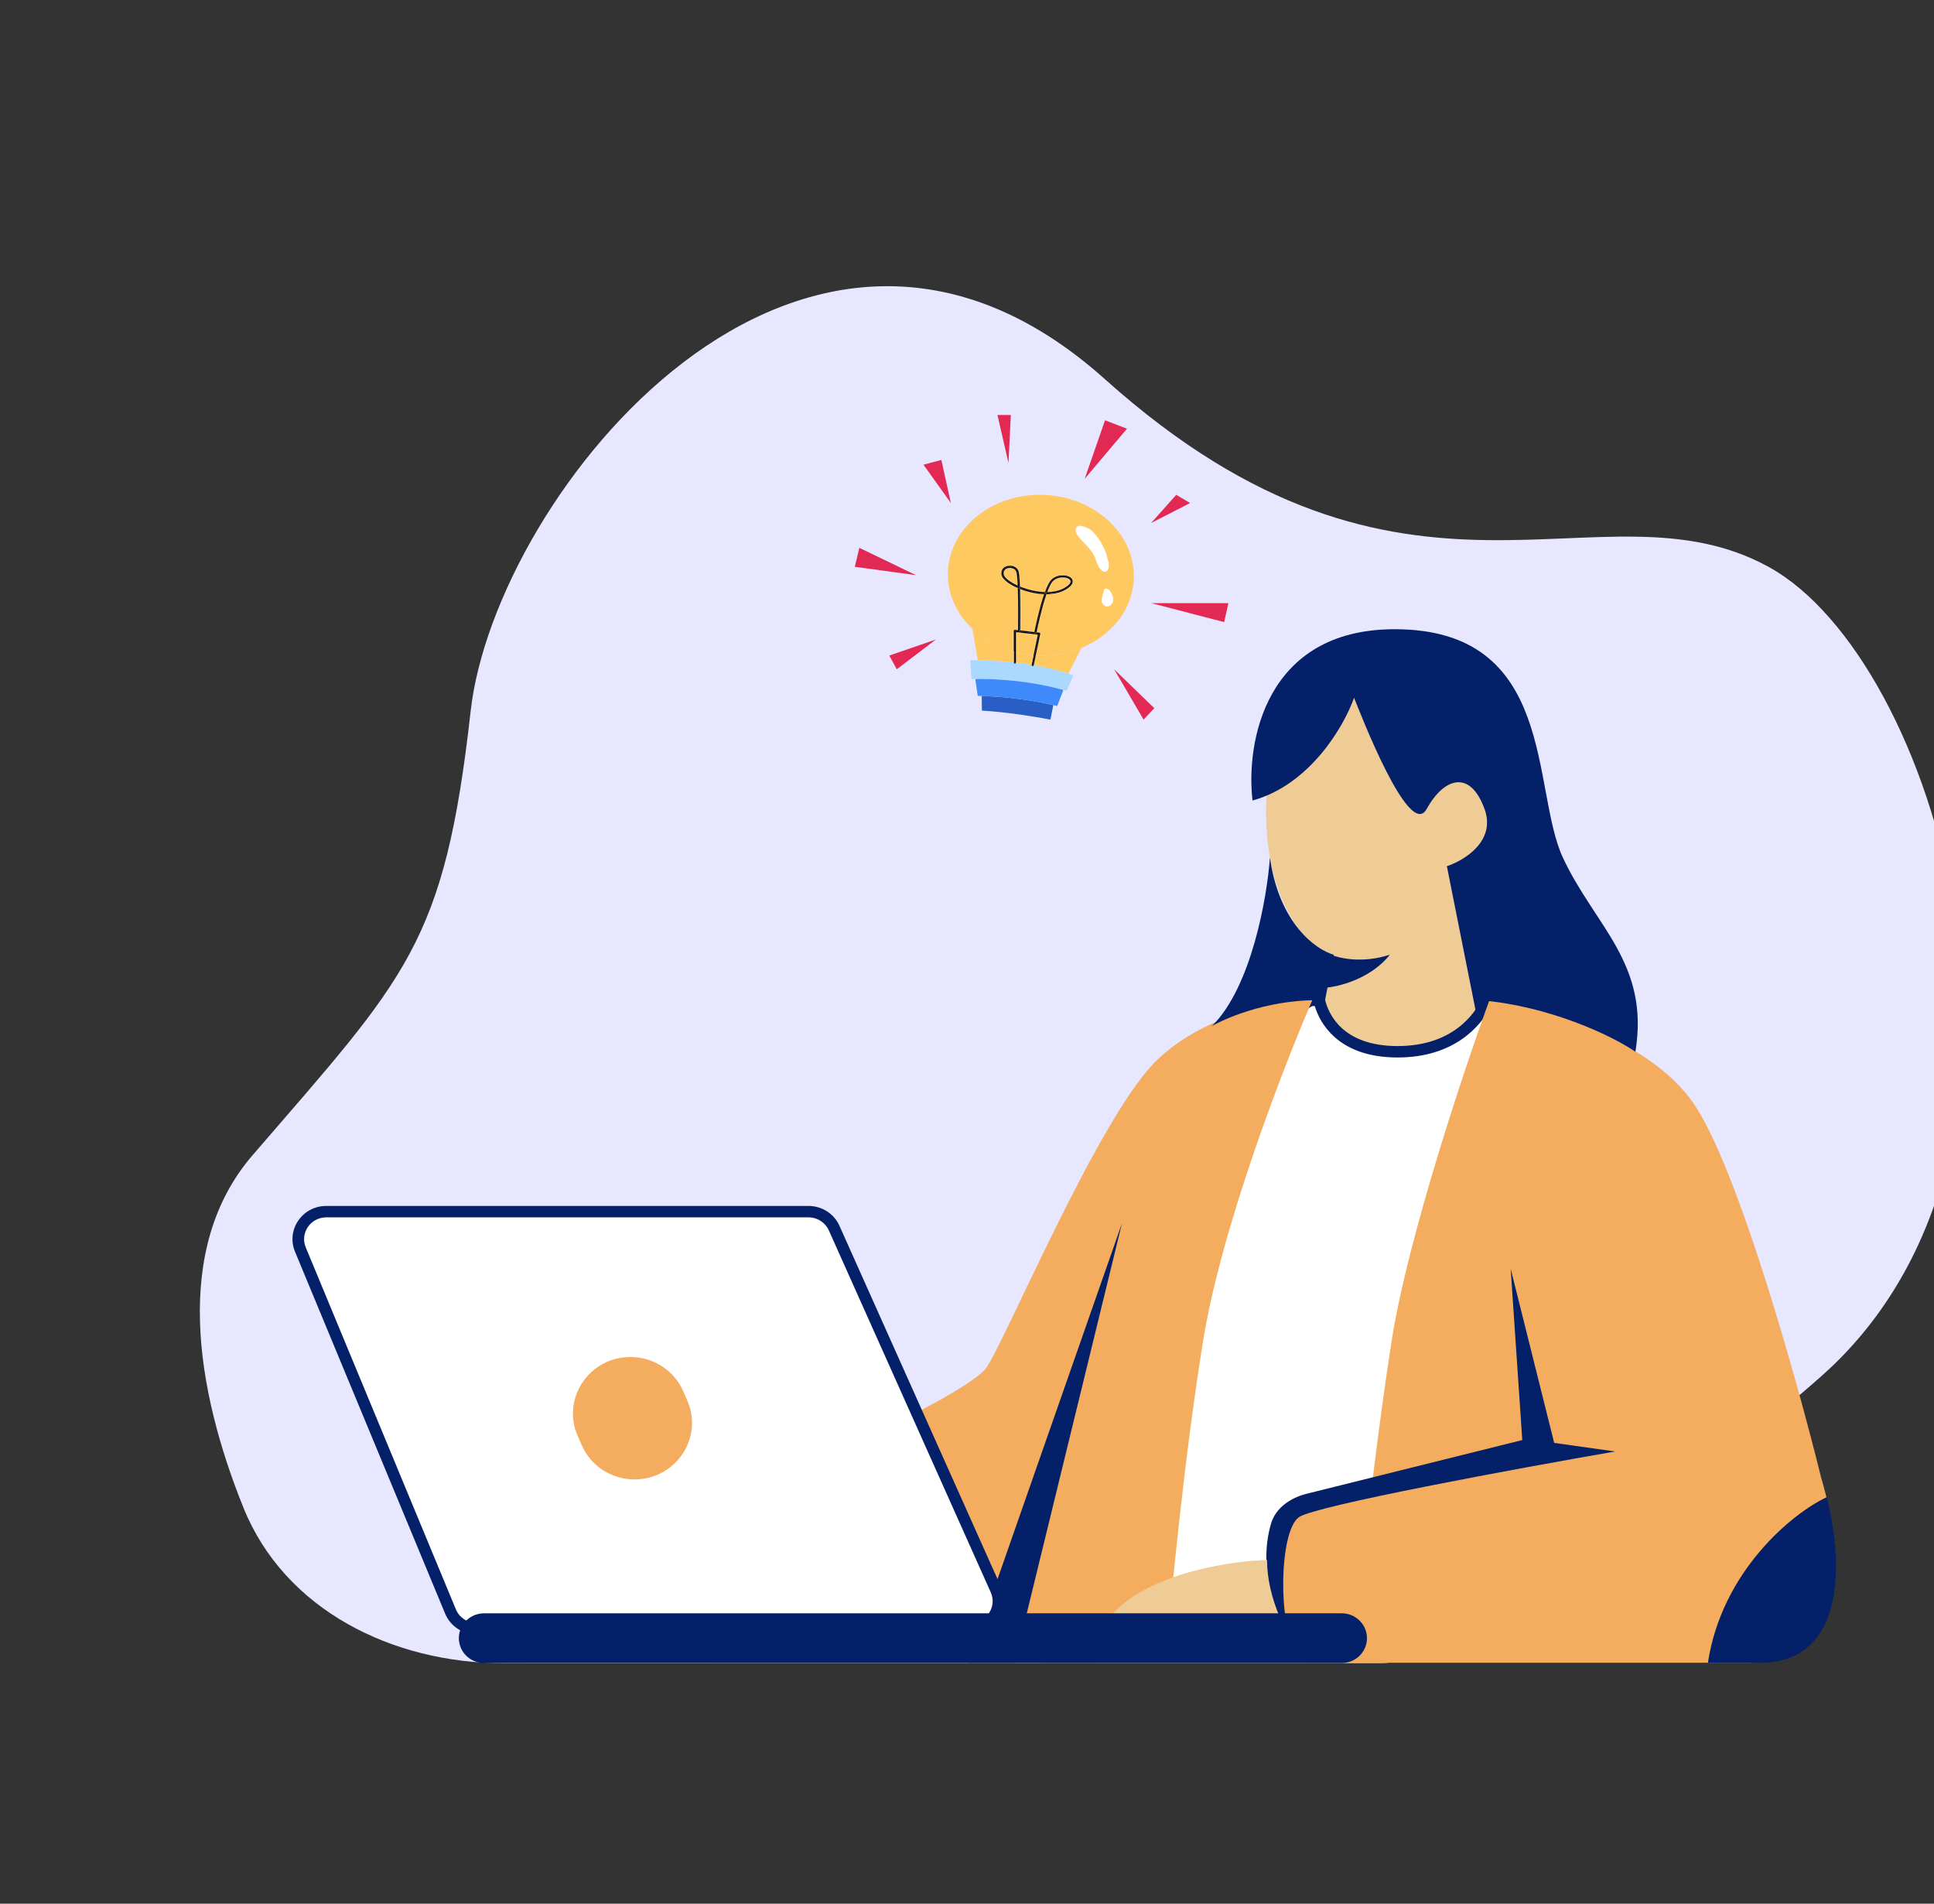 <svg xmlns="http://www.w3.org/2000/svg" width="508" height="500" viewBox="0 0 508 500" fill="none"><rect x="0" y="0" width="508" height="500" fill="#333333" stroke="none"/><g clip-path="url(#clip0_1385_1058)"><path d="M123.627 186.758C116.748 248.14 106.812 256.476 66.302 303.459C45.215 327.917 51.462 365.036 63.945 395.988C74.778 422.852 103.117 436.834 132.284 436.834H362.817C384.949 436.834 466.347 373.446 482.096 358.021C544.772 296.639 508.849 173.118 464.518 148.867C420.187 124.617 369.74 170.843 290.251 99.61C210.761 28.376 129.996 129.922 123.627 186.758Z" fill="#E7E8FF"></path><path d="M322.666 158.411L321.541 163.394L302.417 158.411H322.666ZM312.617 132.114L302.352 137.373L308.961 129.963L312.617 132.114ZM303.196 185.999L300.383 188.999L292.649 175.781L303.196 185.999ZM296.024 112.598L284.915 125.747L290.258 110.384L296.024 112.598Z" fill="#E22953"></path><path d="M266.294 173.979V174.012C266.294 174.164 266.421 174.286 266.575 174.286C266.719 174.286 266.84 174.178 266.854 174.04C268.336 174.208 269.708 174.399 270.971 174.607C270.968 174.624 270.966 174.637 270.966 174.654C270.966 174.806 271.092 174.931 271.247 174.931C271.384 174.931 271.5 174.831 271.522 174.701V174.698C276.005 175.462 279.034 176.379 280.618 176.932C281.492 177.239 281.928 177.436 281.928 177.436L280.168 181.458C279.869 181.372 279.571 181.287 279.273 181.206C268.943 178.369 259.336 178.283 256.223 178.344C255.545 178.358 255.174 178.377 255.174 178.377L254.856 173.395C255.525 173.395 256.18 173.4 256.822 173.411C260.354 173.469 263.51 173.682 266.294 173.979Z" fill="#A9D9FF"></path><path d="M275.052 155.513C275.492 154.34 275.905 153.476 276.287 152.944C276.872 152.128 277.938 151.641 279.142 151.641C280.191 151.641 281.06 152.02 281.206 152.549C281.35 153.061 280.787 153.733 279.662 154.389C278.425 155.112 276.875 155.491 275.052 155.513Z" fill="#FFC962"></path><path d="M276.288 152.945C275.906 153.477 275.492 154.34 275.053 155.514C276.876 155.492 278.425 155.113 279.663 154.39C280.788 153.734 281.351 153.062 281.207 152.549C281.061 152.021 280.192 151.641 279.143 151.641C277.939 151.641 276.873 152.129 276.288 152.945ZM274.747 155.531C275.172 154.379 275.616 153.402 276.058 152.785C278.122 149.9 284.543 151.86 279.807 154.628C278.406 155.445 276.707 155.785 274.936 155.794C274.936 155.755 274.93 155.716 274.913 155.683C274.906 155.666 274.898 155.651 274.888 155.636C274.878 155.62 274.866 155.606 274.851 155.594C274.839 155.583 274.826 155.573 274.812 155.564C274.801 155.556 274.79 155.548 274.778 155.542C274.767 155.539 274.758 155.533 274.747 155.531ZM274.91 155.904C274.891 155.96 274.871 156.015 274.854 156.071C274.787 156.071 274.722 156.068 274.654 156.068C274.77 156.068 274.868 156.001 274.91 155.904Z" fill="black"></path><path d="M274.886 155.635C274.897 155.651 274.905 155.668 274.911 155.682C274.905 155.665 274.897 155.649 274.886 155.635Z" fill="black"></path><path d="M274.888 155.634C274.899 155.648 274.907 155.665 274.913 155.682C274.93 155.715 274.936 155.754 274.936 155.792C274.843 155.792 274.747 155.792 274.654 155.79C274.685 155.701 274.716 155.615 274.747 155.529C274.758 155.532 274.767 155.538 274.778 155.54C274.789 155.546 274.803 155.554 274.812 155.563C274.826 155.571 274.84 155.582 274.851 155.593C274.865 155.604 274.879 155.621 274.888 155.634Z" fill="black"></path><path d="M274.46 155.508C274.944 154.176 275.391 153.232 275.827 152.623C276.516 151.66 277.756 151.087 279.142 151.087C280.484 151.087 281.53 151.613 281.75 152.402C281.904 152.955 281.716 153.833 279.95 154.865C278.583 155.663 276.873 156.07 274.871 156.07H274.853C274.871 156.014 274.89 155.959 274.91 155.903C274.927 155.87 274.935 155.832 274.935 155.793C276.707 155.784 278.406 155.444 279.806 154.627C284.542 151.859 278.121 149.899 276.057 152.784C275.616 153.401 275.171 154.378 274.747 155.53C274.725 155.521 274.702 155.516 274.679 155.516C274.676 155.513 274.673 155.513 274.671 155.513H274.651C274.587 155.513 274.525 155.51 274.46 155.508Z" fill="black"></path><path d="M274.869 156.069C276.872 156.069 278.582 155.663 279.949 154.865C281.715 153.833 281.903 152.955 281.749 152.402C281.529 151.613 280.483 151.087 279.141 151.087C277.755 151.087 276.514 151.66 275.825 152.623C275.389 153.232 274.942 154.176 274.459 155.507C272.38 155.447 270.009 154.929 267.894 154.063C267.816 151.876 267.686 150.552 267.509 150.018C267.217 149.155 266.333 148.593 265.259 148.593C264.5 148.593 263.813 148.892 263.42 149.387C263.164 149.711 262.905 150.278 263.127 151.137C263.395 152.164 265.003 153.423 267.346 154.433C267.484 158.514 267.428 164.152 267.41 165.52L266.609 165.426C266.57 165.421 266.53 165.424 266.492 165.436C266.454 165.447 266.419 165.466 266.39 165.492C266.359 165.518 266.335 165.55 266.319 165.586C266.302 165.621 266.294 165.66 266.294 165.7V171.195C262.069 170.043 258.346 167.945 255.444 165.199C251.219 161.199 248.739 155.831 248.992 150.029C249.504 138.386 260.846 129.415 274.329 129.988C287.809 130.561 298.325 140.465 297.813 152.105C297.459 160.169 291.91 166.951 284.052 170.168C280.565 171.599 276.621 172.324 272.479 172.147C272.338 172.141 272.198 172.133 272.057 172.125L273.23 166.494C273.247 166.42 273.227 166.339 273.182 166.276C273.159 166.245 273.13 166.219 273.097 166.2C273.063 166.181 273.026 166.169 272.988 166.165L272.265 166.082C272.521 164.82 273.584 159.704 274.852 156.069H274.869Z" fill="#FFC962"></path><path d="M274.81 155.563C274.8 155.554 274.789 155.546 274.777 155.54C274.788 155.546 274.799 155.554 274.81 155.563ZM274.653 155.79C274.746 155.792 274.841 155.792 274.934 155.792C274.934 155.831 274.926 155.87 274.909 155.903C274.867 156 274.768 156.066 274.653 156.066H274.65C274.619 156.066 274.591 156.061 274.563 156.05C274.591 155.961 274.622 155.875 274.653 155.79Z" fill="black"></path><path d="M274.651 155.513H274.671C274.674 155.513 274.677 155.513 274.679 155.515C274.702 155.515 274.725 155.52 274.747 155.529C274.716 155.615 274.685 155.701 274.654 155.79C274.561 155.79 274.468 155.787 274.373 155.781C274.373 155.754 274.378 155.726 274.39 155.698L274.407 155.657C274.457 155.568 274.553 155.513 274.651 155.513Z" fill="black"></path><path d="M274.651 155.513C274.552 155.513 274.457 155.569 274.406 155.657C274.423 155.607 274.44 155.555 274.459 155.508C274.524 155.511 274.586 155.513 274.651 155.513ZM274.651 156.067C274.62 156.067 274.589 156.067 274.558 156.064C274.561 156.059 274.561 156.053 274.564 156.05C274.591 156.061 274.62 156.067 274.651 156.067ZM274.653 155.79C274.623 155.876 274.591 155.962 274.564 156.05C274.506 156.033 274.456 155.997 274.423 155.948C274.387 155.9 274.369 155.841 274.372 155.782C274.468 155.787 274.561 155.79 274.653 155.79ZM274.389 155.699C274.378 155.726 274.372 155.754 274.372 155.782H274.361C274.369 155.754 274.381 155.726 274.389 155.699Z" fill="black"></path><path d="M274.423 155.948C274.457 155.998 274.508 156.034 274.564 156.051C274.561 156.054 274.561 156.059 274.558 156.065C274.462 156.065 274.364 156.062 274.265 156.056C274.296 155.962 274.327 155.871 274.361 155.782H274.372C274.37 155.842 274.388 155.9 274.423 155.948Z" fill="black"></path><path d="M274.265 156.056C272.993 159.751 271.942 164.839 271.705 166.016L267.973 165.584C267.987 164.347 268.046 158.799 267.917 154.672C269.995 155.491 272.217 155.976 274.265 156.056ZM272.057 172.125C272.198 172.133 272.338 172.142 272.479 172.147C276.621 172.324 280.565 171.599 284.052 170.168V170.171L280.618 176.931C279.034 176.377 276.006 175.461 271.522 174.697L272.057 172.125Z" fill="#FFC962"></path><path d="M273.231 166.494L272.058 172.125L271.777 172.108L272.955 166.439L272.216 166.353C272.222 166.315 272.241 166.223 272.266 166.082L272.989 166.165C273.068 166.173 273.138 166.215 273.183 166.276C273.228 166.339 273.248 166.42 273.231 166.494Z" fill="black"></path><path d="M272.617 166.681L271.492 172.087C269.928 171.971 268.377 171.72 266.857 171.34V166.014L267.631 166.102L271.934 166.601L272.617 166.681Z" fill="#FFC962"></path><path d="M274.853 156.07C273.585 159.705 272.522 164.82 272.266 166.082L271.987 166.049C272.232 164.831 273.284 159.749 274.558 156.064C274.589 156.067 274.62 156.067 274.651 156.067H274.654C274.721 156.067 274.786 156.07 274.853 156.07ZM271.492 172.087L272.617 166.68L271.934 166.6V166.597C272.066 166.597 272.184 166.506 272.209 166.373C272.209 166.37 272.212 166.365 272.215 166.354L272.955 166.439L271.777 172.109C271.681 172.103 271.585 172.095 271.492 172.087ZM272.058 172.125L271.523 174.697C271.433 174.68 271.341 174.666 271.248 174.65L271.777 172.109L272.058 172.125Z" fill="black"></path><path d="M271.706 166.015C271.942 164.839 272.994 159.751 274.265 156.056C274.364 156.061 274.462 156.064 274.557 156.064C273.283 159.748 272.231 164.831 271.987 166.049L271.706 166.015ZM272.265 166.082C272.24 166.223 272.221 166.314 272.215 166.353L271.933 166.32C271.933 166.32 271.953 166.226 271.987 166.049L272.265 166.082Z" fill="black"></path><path d="M271.66 166.268C271.66 166.259 271.676 166.173 271.707 166.016L271.989 166.049C271.955 166.226 271.935 166.32 271.935 166.32L271.657 166.287C271.657 166.281 271.66 166.273 271.66 166.268Z" fill="black"></path><path d="M271.88 166.592C271.81 166.579 271.748 166.54 271.706 166.484C271.664 166.427 271.646 166.357 271.655 166.287L271.933 166.32L272.214 166.354C272.212 166.365 272.209 166.37 272.209 166.373C272.197 166.436 272.162 166.493 272.112 166.534C272.062 166.575 271.999 166.597 271.933 166.597C271.917 166.597 271.9 166.594 271.88 166.592ZM271.492 172.086C271.585 172.095 271.681 172.103 271.776 172.109L271.248 174.65C271.158 174.636 271.065 174.619 270.972 174.605V174.594L271.492 172.086ZM267.974 165.584L271.706 166.016C271.675 166.174 271.658 166.259 271.658 166.268C271.658 166.273 271.655 166.282 271.655 166.287L267.968 165.864C267.971 165.855 267.971 165.844 267.971 165.833C267.971 165.825 267.971 165.739 267.974 165.584Z" fill="black"></path><path d="M266.858 171.338C268.348 171.712 269.898 171.966 271.492 172.085L270.972 174.593V174.604C269.709 174.397 268.337 174.206 266.854 174.037C266.857 174.029 266.857 174.017 266.857 174.006L266.858 171.338Z" fill="#FFC962"></path><path d="M271.248 174.65C271.341 174.667 271.433 174.681 271.523 174.697V174.7C271.501 174.83 271.385 174.93 271.248 174.93C271.093 174.93 270.967 174.805 270.967 174.653C270.967 174.636 270.97 174.623 270.972 174.606C271.065 174.62 271.158 174.636 271.248 174.65ZM267.896 154.063C270.01 154.93 272.381 155.448 274.46 155.508C274.44 155.556 274.423 155.608 274.406 155.658L274.389 155.699C274.381 155.727 274.37 155.755 274.361 155.782C272.131 155.708 269.825 155.138 267.91 154.368C267.906 154.329 267.906 154.29 267.904 154.252V154.243L267.896 154.063Z" fill="black"></path><path d="M267.909 154.368C269.824 155.138 272.13 155.708 274.36 155.783C274.326 155.871 274.296 155.963 274.264 156.057C272.217 155.976 269.995 155.492 267.917 154.673L267.909 154.368ZM267.97 165.834C267.97 165.845 267.97 165.856 267.968 165.864L267.689 165.831C267.689 165.831 267.692 165.731 267.692 165.551L267.973 165.585C267.97 165.74 267.97 165.826 267.97 165.834Z" fill="black"></path><path d="M267.693 165.551C267.71 164.25 267.769 158.683 267.634 154.556C267.729 154.594 267.825 154.633 267.918 154.672C268.047 158.799 267.988 164.347 267.974 165.584L267.693 165.551Z" fill="black"></path><path d="M267.918 154.672C267.825 154.633 267.73 154.595 267.634 154.556C267.634 154.545 267.631 154.536 267.631 154.528C267.685 154.525 267.738 154.509 267.783 154.478C267.828 154.448 267.862 154.406 267.881 154.356C267.89 154.362 267.899 154.365 267.91 154.368L267.918 154.672Z" fill="black"></path><path d="M267.881 154.356C267.895 154.323 267.903 154.287 267.903 154.251C267.906 154.289 267.906 154.328 267.909 154.367C267.899 154.365 267.889 154.361 267.881 154.356ZM267.895 154.062L267.903 154.242C267.9 154.129 267.819 154.035 267.72 153.993C267.723 153.993 267.729 153.993 267.732 153.996C267.785 154.018 267.841 154.04 267.895 154.062ZM267.622 154.251C267.706 154.287 267.794 154.323 267.881 154.356C267.861 154.406 267.828 154.447 267.782 154.478C267.737 154.508 267.684 154.525 267.63 154.527L267.622 154.251ZM267.692 165.55C267.692 165.73 267.69 165.83 267.69 165.83L267.408 165.797C267.408 165.752 267.411 165.658 267.411 165.52L267.692 165.55ZM271.933 166.599L267.63 166.101C267.647 166.104 267.667 166.107 267.687 166.107H267.69C267.833 166.107 267.951 166.001 267.968 165.863L271.655 166.287C271.635 166.43 271.734 166.563 271.88 166.591C271.899 166.594 271.917 166.597 271.933 166.597V166.599H271.933ZM267.411 165.52C267.428 164.152 267.484 158.514 267.347 154.433C267.4 154.458 267.456 154.48 267.513 154.505C267.552 154.522 267.594 154.538 267.634 154.555C267.769 158.682 267.709 164.249 267.692 165.55L267.411 165.52Z" fill="black"></path><path d="M267.612 153.974C267.648 153.971 267.688 153.98 267.722 153.994C267.82 154.035 267.902 154.129 267.904 154.243V154.251C267.904 154.287 267.896 154.323 267.882 154.356C267.794 154.323 267.707 154.287 267.623 154.251C267.62 154.157 267.617 154.066 267.612 153.974ZM267.634 154.555C267.595 154.539 267.553 154.522 267.513 154.506C267.547 154.519 267.586 154.528 267.623 154.528H267.631C267.631 154.536 267.634 154.544 267.634 154.555Z" fill="black"></path><path d="M267.623 154.25C267.535 154.214 267.451 154.176 267.364 154.14C267.385 154.092 267.419 154.051 267.463 154.022C267.507 153.992 267.558 153.976 267.611 153.974C267.617 154.065 267.62 154.156 267.623 154.25Z" fill="black"></path><path d="M267.554 153.981C267.536 153.984 267.519 153.99 267.503 153.998C267.52 153.993 267.537 153.984 267.554 153.981ZM267.512 154.505C267.462 154.485 267.42 154.451 267.389 154.408C267.359 154.365 267.342 154.314 267.34 154.261C267.34 154.239 267.34 154.217 267.346 154.195C267.349 154.175 267.354 154.159 267.363 154.142V154.139C267.45 154.175 267.534 154.214 267.622 154.25C267.624 154.341 267.628 154.433 267.63 154.527H267.622C267.585 154.527 267.545 154.518 267.512 154.505ZM267.408 165.796L267.689 165.829L267.967 165.862C267.95 166.001 267.832 166.106 267.689 166.106H267.686C267.649 166.106 267.613 166.098 267.579 166.084C267.544 166.07 267.514 166.049 267.488 166.023C267.462 165.997 267.442 165.966 267.428 165.933C267.414 165.899 267.407 165.863 267.408 165.826V165.796Z" fill="black"></path><path d="M267.34 154.263C267.343 154.368 267.408 154.462 267.512 154.506C267.455 154.481 267.399 154.459 267.346 154.434C267.343 154.376 267.343 154.318 267.34 154.263Z" fill="black"></path><path d="M267.325 153.819C265.328 152.917 263.883 151.809 263.675 150.998C263.543 150.484 263.608 150.057 263.866 149.728C264.153 149.365 264.676 149.146 265.261 149.146C265.888 149.146 266.715 149.421 266.977 150.193C267.083 150.511 267.227 151.403 267.325 153.819Z" fill="#FFC962"></path><path d="M266.575 165.7L267.408 165.797V165.828C267.405 165.96 267.501 166.074 267.63 166.102L266.857 166.013V171.339C266.761 171.317 266.668 171.295 266.575 171.27V165.7Z" fill="black"></path><path d="M266.577 174.009V171.271C266.67 171.296 266.763 171.318 266.859 171.34V174.009C266.859 174.02 266.859 174.031 266.856 174.039C266.763 174.028 266.67 174.02 266.577 174.009ZM266.611 165.427L267.413 165.522C267.413 165.66 267.41 165.754 267.41 165.798L266.577 165.702V171.271L266.296 171.196V165.702C266.296 165.621 266.33 165.547 266.392 165.494C266.451 165.441 266.53 165.419 266.611 165.427Z" fill="black"></path><path d="M266.577 171.268V174.006C266.485 173.995 266.389 173.986 266.296 173.975V171.193L266.577 171.268Z" fill="black"></path><path d="M266.577 174.008C266.67 174.019 266.763 174.027 266.856 174.038C266.842 174.177 266.721 174.285 266.577 174.285C266.423 174.285 266.296 174.163 266.296 174.011V173.978C266.389 173.989 266.485 173.997 266.577 174.008Z" fill="black"></path><path d="M266.295 171.195V173.977C263.51 173.681 260.355 173.468 256.822 173.41L255.444 165.199C258.347 167.945 262.07 170.043 266.295 171.195Z" fill="#FFC962"></path><path d="M265.511 109L264.892 121.595L262.001 109H265.511Z" fill="#E22953"></path><path d="M257.87 182.799C260.646 182.874 268.56 183.253 276.679 185.199L276.62 185.442L275.917 188.999C264.892 186.923 257.917 186.647 257.917 186.647L257.864 183.001L257.87 182.799Z" fill="#295FC5"></path><path d="M266.976 150.193C266.714 149.421 265.887 149.147 265.26 149.147C264.675 149.147 264.152 149.366 263.865 149.728C263.606 150.058 263.542 150.484 263.674 150.999C263.882 151.81 265.327 152.917 267.324 153.82C267.226 151.403 267.083 150.512 266.976 150.193ZM263.401 151.068C262.746 148.524 266.588 148.17 267.243 150.108C267.425 150.65 267.541 152.128 267.611 153.975C267.592 153.975 267.575 153.977 267.555 153.983C267.538 153.986 267.522 153.994 267.504 154C267.442 154.028 267.391 154.078 267.364 154.141C265.209 153.194 263.646 152.015 263.401 151.068Z" fill="black"></path><path d="M267.243 150.106C266.588 148.168 262.746 148.523 263.402 151.067C263.646 152.013 265.21 153.192 267.364 154.139V154.142C267.356 154.159 267.35 154.178 267.347 154.195C267.342 154.217 267.341 154.239 267.341 154.261C267.344 154.316 267.344 154.374 267.347 154.433C265.005 153.422 263.396 152.163 263.129 151.136C262.907 150.278 263.165 149.71 263.421 149.386C263.815 148.891 264.501 148.592 265.261 148.592C266.335 148.592 267.218 149.154 267.511 150.017C267.688 150.552 267.817 151.875 267.896 154.062C267.842 154.04 267.786 154.017 267.733 153.995C267.73 153.992 267.724 153.992 267.721 153.992C267.687 153.978 267.649 153.971 267.611 153.973C267.541 152.127 267.426 150.649 267.243 150.106Z" fill="black"></path><path d="M279.151 181.663L277.674 185.442C277.342 185.356 277.01 185.276 276.679 185.198C268.559 183.252 260.645 182.873 257.869 182.798C257.197 182.782 256.825 182.782 256.825 182.782L256.229 178.687L256.224 178.341C259.337 178.28 268.944 178.366 279.274 181.204L279.151 181.663Z" fill="#3E89FC"></path><path d="M247.26 120.804L249.761 132.114L242.561 122.049L247.26 120.804ZM245.823 167.962L235.558 175.782L233.589 172.175L245.823 167.962ZM240.62 151.068L224.536 148.87L225.714 143.879L240.62 151.068Z" fill="#E22953"></path><path d="M290.963 147.155C290.687 144.567 288.38 140.474 286.276 139.034C285.68 138.626 283.691 137.678 282.939 138.334C281.707 139.408 283.532 141.262 284.213 141.988C285.35 143.198 286.603 144.432 287.359 145.854C287.92 146.91 288.124 148.307 288.854 149.231C290.901 151.819 291.95 148.546 290.775 146.601M290.213 154.352C289.952 154.988 289.173 157.463 289.459 158.227C289.898 159.395 291.238 159.707 292.059 158.596C293.356 156.842 290.598 153.008 289.838 155.275" fill="white"></path><path d="M385.379 250.747L388.427 266.494L385.379 282.99C377.507 283.99 361.457 285.99 360.238 285.99C359.019 285.99 350.08 278.492 345.762 274.742L350.334 250.747C337.534 246.547 333.319 228 332.811 219.252C329.763 183.259 354.142 178.759 358.714 178.759C363.284 178.759 392.235 178.759 396.045 208.754C399.093 232.75 390.205 246.747 385.379 250.747Z" fill="#EFCB96"></path><path d="M365.047 250.747C357.952 253.074 351.99 251.717 349.526 250.747L348.048 259.475C357.508 258.312 363.076 253.414 365.047 250.747Z" fill="#032068"></path><path d="M367.094 276.241C382.331 276.241 388.681 267.243 390.713 262.743L396.045 264.243L362.522 435.213H357.19H275.671L326.715 273.241L344.238 262.743H346.524C347.54 267.243 351.858 276.241 367.094 276.241Z" fill="white"></path><path fill-rule="evenodd" clip-rule="evenodd" d="M389.858 260.943L389.319 262.135C387.455 266.265 381.557 274.742 367.094 274.742C359.805 274.742 355.3 272.6 352.506 270.075C349.685 267.525 348.471 264.457 348.012 262.418L347.746 261.243H343.811L325.432 272.257L273.602 436.713H363.781L397.806 263.178L389.858 260.943ZM345.349 264.243C346.068 266.613 347.552 269.668 350.446 272.285C353.875 275.385 359.148 277.742 367.094 277.742C381.894 277.742 388.825 269.607 391.524 264.532L394.284 265.308L361.266 433.713H277.739L328 274.228L344.666 264.243H345.349Z" fill="#032068"></path><path d="M365.57 351.978C369.838 324.983 384.617 280.74 391.473 261.993C404.426 264.243 433.224 272.942 444.805 289.738C456.386 306.537 471.978 362.227 478.326 387.972C485.184 411.217 485.184 436.713 459.279 436.713H341.953C329.763 413.467 333.573 402.218 337.381 397.72C340.429 394.12 353.949 391.222 360.328 390.222C361.986 376.79 363.809 363.127 365.57 351.978Z" fill="#F4AD5E"></path><path d="M316.05 351.978C320.926 321.983 337.381 279.491 345.001 261.993C336.111 262.493 315.287 266.643 303.098 279.241C287.86 294.988 263.481 353.478 258.909 359.477C249.767 369.975 179.62 397.928 178.152 402.968C172.056 411.217 178.914 432.963 186.532 436.713H306.146C307.414 420.465 311.174 381.973 316.05 351.978Z" fill="#F4AD5E"></path><path d="M408.235 378.973L396.807 333.231L399.855 378.223L343.262 392.316C339.005 393.376 335.111 395.983 333.873 400.13C330.046 412.96 335.854 427.818 340.429 432.963C335.763 427.715 335.857 402.218 341.191 398.47C345.457 395.47 398.331 385.721 424.234 381.223L408.235 378.973Z" fill="#032068"></path><path d="M294.718 321.233L266.529 436.713H254.339L294.718 321.233Z" fill="#032068"></path><path d="M287.098 436.714C287.098 416.317 317.827 410.219 332.811 409.719C332.811 419.917 338.143 429.964 342.715 436.714H287.098Z" fill="#EFCB96"></path><path d="M139.297 436.713C139.297 418.583 163.492 412.412 176.628 411.967C176.628 421.032 182.653 432.492 185.77 436.713H139.297Z" fill="#EFCB96"></path><path d="M389.951 212.503C392.997 220.901 384.617 226 380.047 227.5L387.665 265.743L389.189 262.743C406.712 264.243 422.964 271.741 429.567 276.241C433.377 252.995 418.902 243.246 410.52 225.25C402.14 207.253 408.998 165.261 366.332 165.261C332.202 165.261 327.223 195.256 329.001 210.253C344.238 206.053 353.128 190.506 355.666 183.258C357.19 187.006 370.142 220.751 374.713 212.503C379.285 204.255 386.141 202.005 389.951 212.503Z" fill="#032068"></path><path d="M318.335 269.493C328.696 259.295 332.811 235.748 333.573 225.25C336.01 242.647 345.762 249.497 350.334 250.747L348.048 262.743C334.638 262.143 322.653 266.993 318.335 269.493Z" fill="#032068"></path><path d="M448.613 436.713C452.271 412.716 470.708 397.47 479.85 393.22C484.79 412.826 483.66 436.713 462.328 436.713H448.613Z" fill="#032068"></path><path d="M219.099 322.545L261.634 417.613C263.769 422.387 260.218 427.745 254.92 427.745H125.127C122.146 427.745 119.462 425.97 118.335 423.253L78.901 328.183C76.931 323.435 80.481 318.233 85.693 318.233H212.385C215.294 318.233 217.927 319.925 219.099 322.545Z" fill="white"></path><path fill-rule="evenodd" clip-rule="evenodd" d="M212.385 319.734C214.689 319.734 216.775 321.074 217.705 323.149L260.24 418.219C261.932 422 259.117 426.245 254.919 426.245H125.127C122.765 426.245 120.638 424.839 119.746 422.687L80.312 327.617C78.751 323.854 81.563 319.734 85.693 319.734H212.385ZM220.494 321.94C219.078 318.777 215.897 316.735 212.385 316.735H85.693C79.398 316.735 75.111 323.015 77.49 328.752L116.924 423.82C118.285 427.1 121.527 429.245 125.127 429.245H254.919C261.319 429.245 265.608 422.774 263.029 417.01L220.494 321.94Z" fill="#032068"></path><path d="M179.454 365.384C177.068 359.939 171.621 356.412 165.597 356.412C154.749 356.412 147.444 367.342 151.74 377.147L152.811 379.59C155.197 385.035 160.644 388.562 166.668 388.562C177.517 388.562 184.821 377.632 180.525 367.827L179.454 365.384Z" fill="#F4AD5E"></path><path d="M127.164 436.787H352.422C356.086 436.787 359.058 433.863 359.058 430.257C359.058 426.65 356.086 423.727 352.422 423.727H127.165C122.41 423.727 119.199 428.503 121.058 432.81C122.099 435.222 124.503 436.787 127.164 436.787Z" fill="#032068"></path></g><defs><clipPath id="clip0_1385_1058"><rect width="508" height="500" fill="white"></rect></clipPath></defs></svg>
